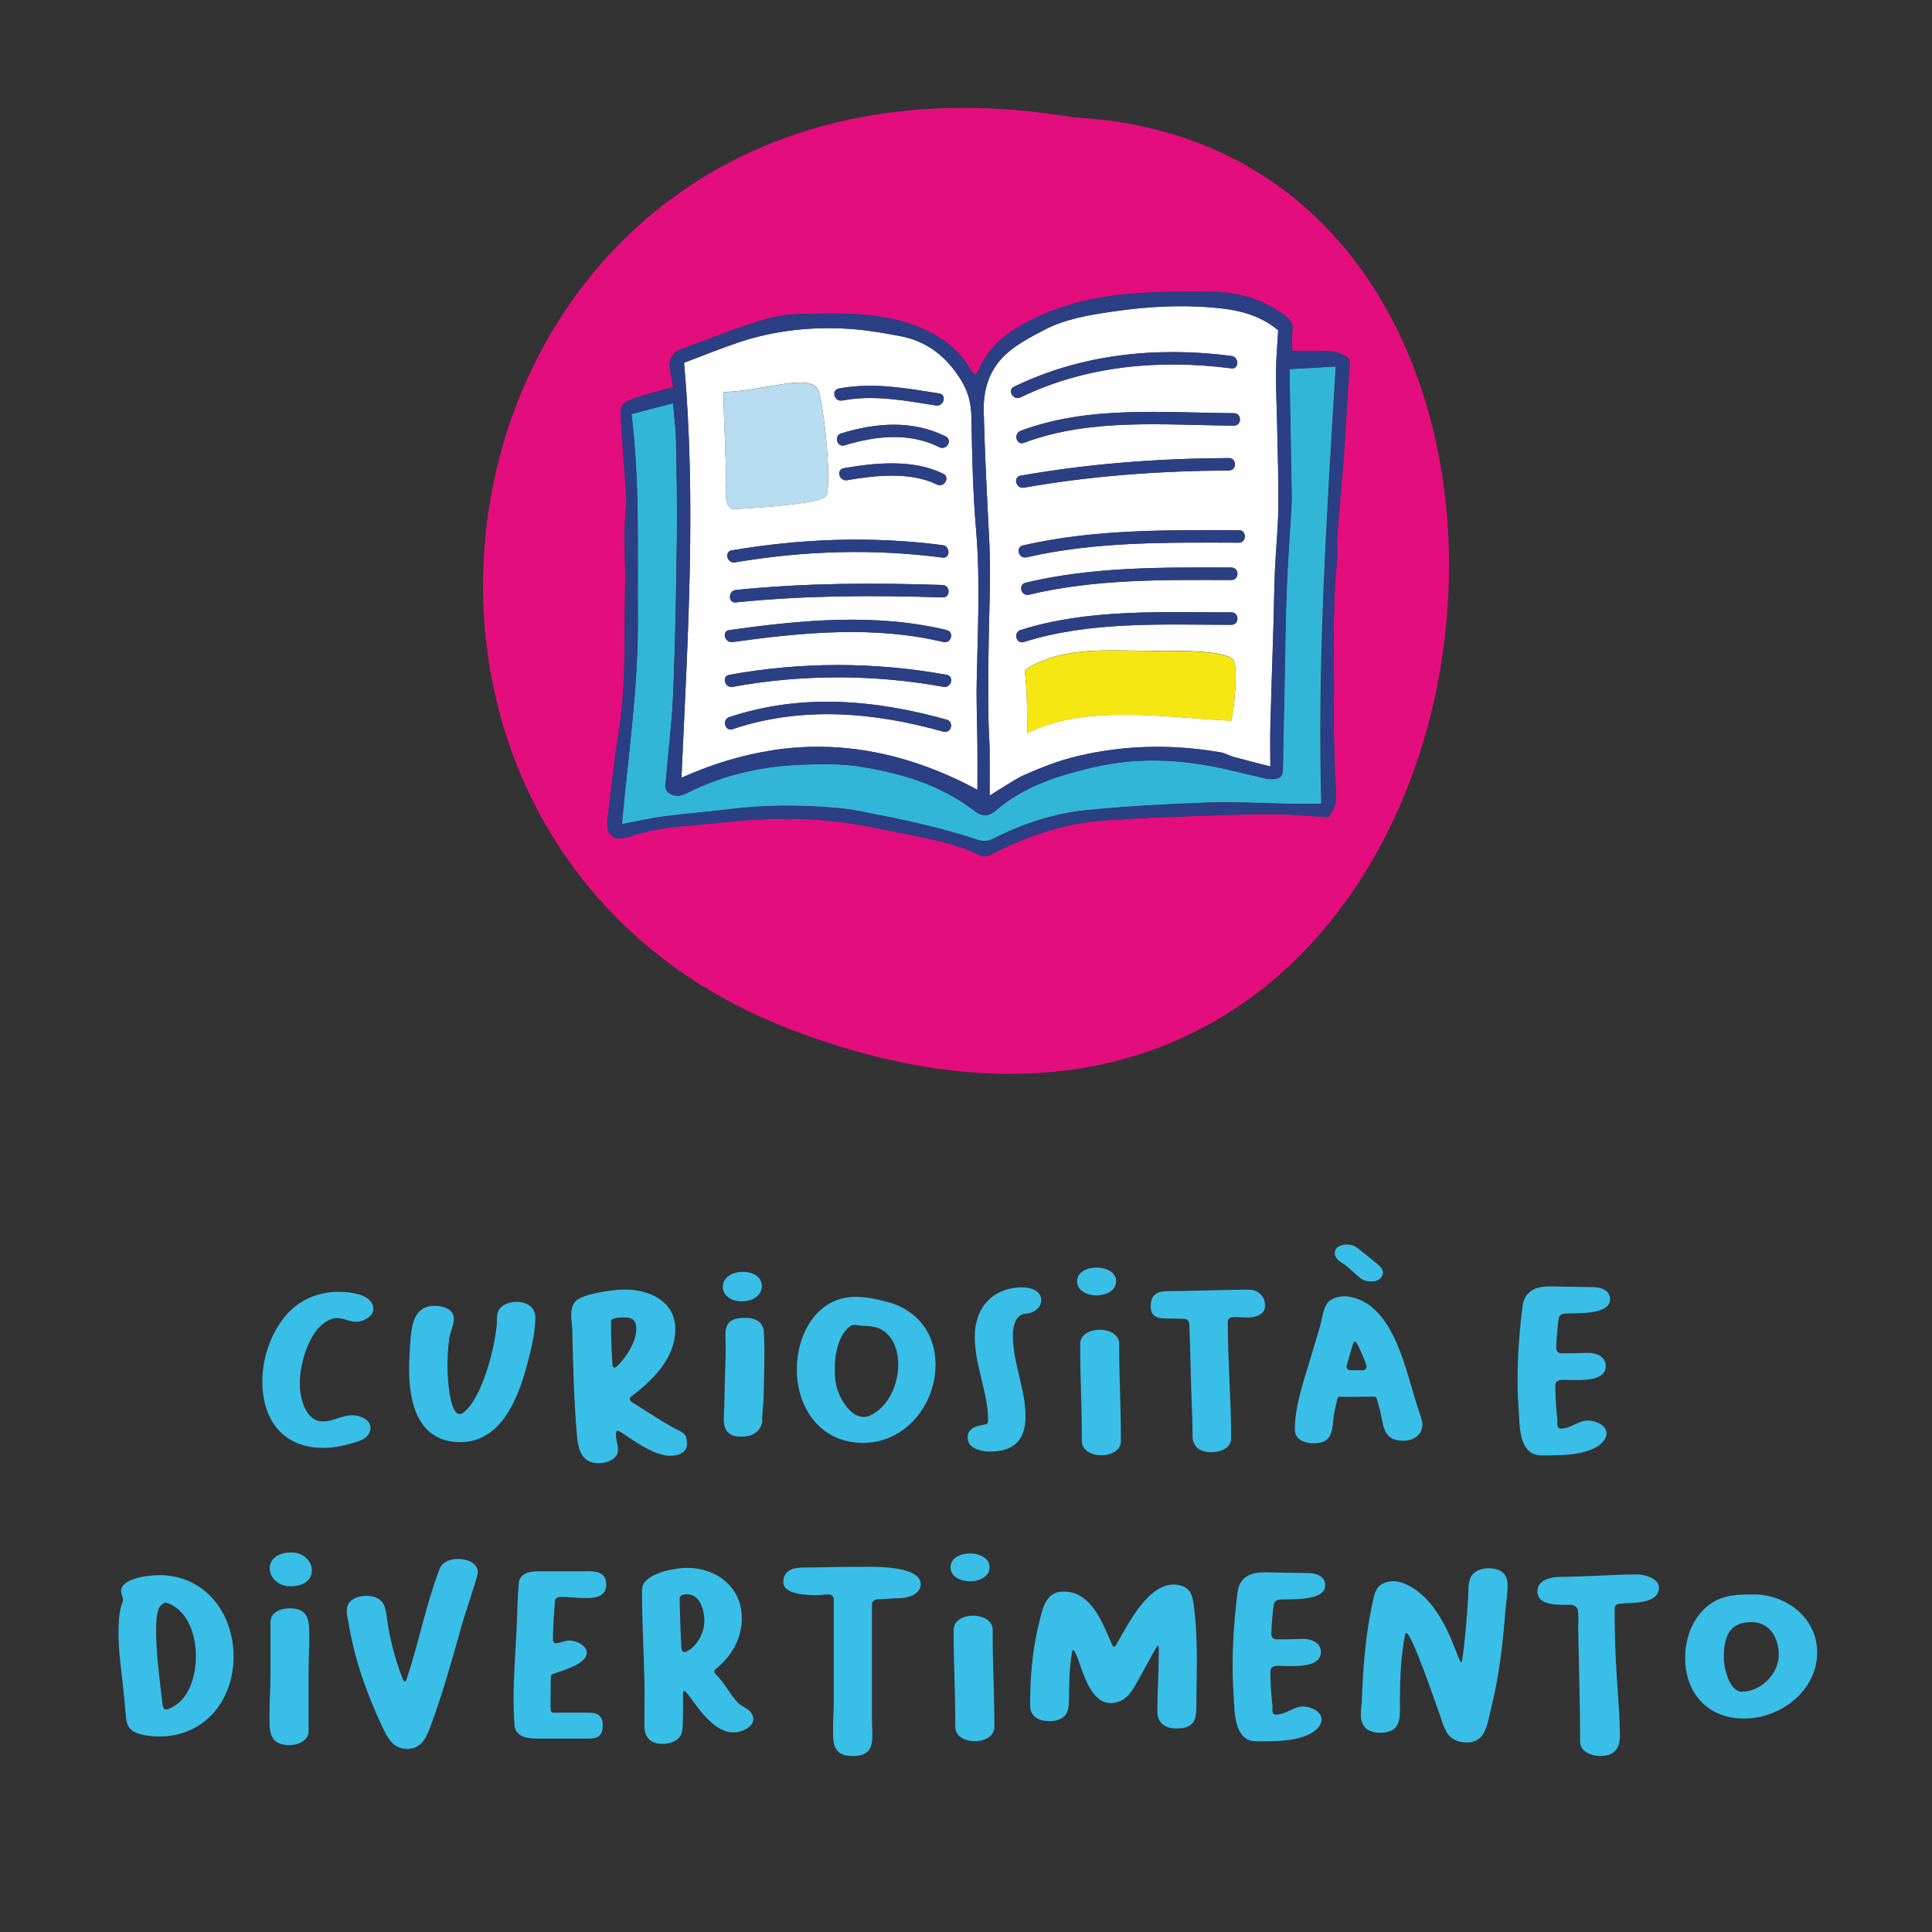 <?xml version="1.0" encoding="UTF-8"?>
<svg id="a" data-name="Livello 1" xmlns="http://www.w3.org/2000/svg" viewBox="0 0 300 300">
  <rect x="0" y="0" width="300" height="300" fill="#333333" stroke="none"/>
  <g>
    <path d="m131.92,51.07c1.3.08,2.6.24,3.89.44-1.29-.2-2.59-.35-3.89-.44-5.89-.39-11.7.23-17.32,2.12-2.89.98-5.72,2.13-8.4,3.14,0,0,0,0,0,0,2.68-1.01,5.51-2.16,8.4-3.14,5.62-1.89,11.43-2.5,17.32-2.12Z" style="fill: #e40d7e;"/>
    <path d="m198.31,66.14c.08,4.23.24,8.46.18,12.68-.04,3.29-.38,6.57-.53,9.85-.12,2.64-.13,5.29-.21,7.93-.16,5.29-.35,10.59-.49,15.88-.06,2.06-.01,4.12-.01,6.52,0,0,0,0,0,0,0-2.4-.05-4.46.01-6.53.14-5.29.33-10.59.49-15.88.08-2.64.09-5.29.21-7.93.15-3.28.49-6.56.53-9.85.05-4.22-.1-8.46-.18-12.68-.05-2.79-.2-5.58-.18-8.38.01-2.2.22-4.41.34-6.49h0c-.12,2.08-.32,4.28-.34,6.49-.02,2.79.12,5.58.18,8.38Z" style="fill: #e40d7e;"/>
    <path d="m103.98,123.22c.86.5,1.65.45,2.61-.04,5.85-2.96,12.12-4.31,18.63-4.47,2.64-.07,5.33-.12,7.92.27,6.56.99,12.85,2.82,18.23,6.98,1.05.81,2.13.88,3.26-.1,4.37-3.8,9.69-5.43,15.15-6.72,6.89-1.62,13.77-1.25,20.62.31,2.02.46,4.03.97,6.05,1.43.41.1.86.13,1.28.1,1.13-.08,1.45-.52,1.47-1.65.07-4.72.18-9.44.28-14.16.09-4.51.13-9.03.31-13.54.16-4.14.47-8.28.7-12.41.04-.79.08-1.57.07-2.36-.1-5.8-.21-11.6-.31-17.4-.01-.63,0-1.26,0-2.14,2.41-.14,4.65-.27,7.19-.42,0,0,0,0,0,0-2.54.15-4.78.28-7.19.42,0,.87-.01,1.51,0,2.14.11,5.8.22,11.6.31,17.4.02.79-.03,1.58-.07,2.36-.24,4.14-.55,8.27-.71,12.41-.17,4.51-.21,9.03-.3,13.54-.1,4.72-.2,9.44-.28,14.16-.02,1.13-.34,1.57-1.47,1.65-.42.03-.87,0-1.28-.1-2.02-.46-4.03-.97-6.05-1.43-6.85-1.55-13.73-1.93-20.62-.31-5.47,1.28-10.79,2.92-15.16,6.72-1.12.98-2.21.92-3.26.1-5.37-4.16-11.67-5.99-18.23-6.98-2.6-.39-5.28-.34-7.92-.27-6.52.16-12.79,1.51-18.63,4.47-.95.48-1.75.53-2.61.04-.17-.1-.28-.21-.38-.32.1.12.21.23.38.33Z" style="fill: #e40d7e;"/>
    <path d="m105.81,120.77h0c0-.17.02-.34.02-.52,0,.17-.02.34-.02.52Z" style="fill: #e40d7e;"/>
    <path d="m189.58,47.88c1.4.15,2.76.4,4.08.81-1.32-.41-2.68-.66-4.07-.82-5.66-.62-11.31-.33-16.91.51-.03,0-.06,0-.09.01.03,0,.05,0,.08-.01,5.6-.83,11.25-1.13,16.91-.51Z" style="fill: #e40d7e;"/>
    <path d="m120.27,116.44c-.18.03-.36.07-.55.1.18-.03.36-.07.55-.1Z" style="fill: #e40d7e;"/>
    <path d="m205.18,124.84c-.41,0-.8,0-1.19,0,.38,0,.78,0,1.19,0Z" style="fill: #e40d7e;"/>
    <path d="m149.21,59.01c1.14,1.85,1.59,3.67,1.63,5.83.09,5.87.23,11.75.73,17.59.66,7.81.24,15.6.09,23.4-.03,1.33-.01,2.66,0,3.99-.02-1.33-.03-2.66,0-3.99.15-7.8.57-15.58-.09-23.4-.5-5.84-.63-11.72-.73-17.59-.04-2.16-.48-3.98-1.62-5.83-2.24-3.62-5.26-6.02-9.44-6.81-1.3-.24-2.6-.48-3.91-.68,1.31.2,2.61.44,3.91.68,4.18.79,7.2,3.19,9.44,6.81Z" style="fill: #e40d7e;"/>
    <path d="m120.39,116.43c7.47-1.07,14.9-.32,22.33,2.22-7.43-2.55-14.86-3.29-22.33-2.22Z" style="fill: #e40d7e;"/>
    <path d="m151.78,122.64s0,0,0,0c0-2.36.02-4.55,0-6.74,0-.04,0-.08,0-.13,0,.04,0,.09,0,.13.03,2.19,0,4.38,0,6.74Z" style="fill: #e40d7e;"/>
    <path d="m166.73,18.23C67.91,1.68,42.25,128.99,122.81,159.87c114.65,43.95,137.86-136.76,43.92-141.64Zm42.02,51.48c-.33,4.49-.76,8.98-1.09,13.48-.1,1.43.06,2.87-.08,4.29-.75,7.43-.35,14.88-.46,22.32-.06,4.65.12,9.31.36,13.95.07,1.39-.6,2.23-1.2,3.14-3.16-.17-6.22-.49-9.29-.47-5.65.05-11.3.29-16.95.49-2.65.09-5.29.3-7.94.45-6.32.35-12.19,2.25-17.77,5.12-.72.37-1.35.74-2.2.32-3.56-1.77-7.43-2.51-11.28-3.26-4.28-.83-8.52-1.83-12.9-2.17-4.31-.34-8.59-.29-12.88.07-3.14.26-6.26.65-9.4.88-2.81.2-5.5.84-8.18,1.67-2.28.7-3.47-.42-3.16-2.8.58-4.46.99-8.95,1.72-13.39,1.24-7.62.84-15.29,1.02-22.94.07-2.7-.1-5.42-.1-8.13,0-1.35.16-2.71.23-4.06.03-.5.08-1.01.05-1.5-.26-3.78-.54-7.56-.81-11.34-.23-3.17-.24-3.18,2.82-4.24.88-.3,1.78-.53,2.67-.77.81-.22,1.63-.43,2.61-.68-.19-1-.35-1.83-.49-2.66-.26-1.53.25-2.7,1.68-3.24,4.54-1.69,9.06-3.51,13.72-4.84,2.49-.71,5.24-.66,7.87-.7,4.73-.07,9.43.04,14.01,1.58,3.96,1.34,7.2,3.45,9.38,7.06.18.29.42.55.74.94.27-.47.52-.81.68-1.18,1.37-3.1,3.8-5.12,6.68-6.73,5.82-3.26,12.18-4.52,18.73-4.91,3.5-.21,7.02-.2,10.53-.16,4.26.05,8.18,1.17,11.62,3.83.86.67,1.14,1.3.99,2.35-.14.97-.02,1.97-.02,3.02,1.96,0,3.68-.03,5.39.01.63.02,1.3.06,1.87.3,1.83.76,1.76.89,1.59,2.89-.33,4-.47,8.01-.76,12.01Z" style="fill: #e40d7e;"/>
    <path d="m98.06,64.3c2.28-.6,4.27-1.12,6.46-1.69h0c-2.2.57-4.18,1.09-6.46,1.69,1.32,10.67.91,21.25.99,31.83.08,10.65-1.51,21.17-2.48,31.86,0,0,0,0,0,0,.96-10.69,2.55-21.2,2.48-31.85-.08-10.58.33-21.16-.99-31.83Z" style="fill: #e40d7e;"/>
    <path d="m158.9,120.41c-1.1.49-2.11,1.2-3.15,1.83-.59.35-1.17.74-2.08,1.31h0c.91-.57,1.49-.95,2.09-1.31,1.04-.62,2.05-1.33,3.15-1.82,2.74-1.22,5.52-2.32,8.47-3.01,1.84-.43,3.68-.77,5.53-1-1.85.24-3.69.57-5.53,1-2.95.7-5.73,1.79-8.47,3.01Z" style="fill: #e40d7e;"/>
    <path d="m156.07,55.11c-2.42,2.28-3.41,5.33-3.33,8.75.17,6.52.49,13.02.84,19.53.33,6.14-.05,12.31-.1,18.47-.03,3.21-.03,6.42,0,9.63.01,1.64.16,3.28.18,4.93.03,2.26,0,4.52,0,7.12.91-.57,1.49-.95,2.08-1.31,1.04-.62,2.05-1.33,3.15-1.83,2.74-1.22,5.52-2.32,8.47-3.01,1.84-.44,3.69-.77,5.53-1,5.54-.71,11.08-.53,16.66.43.69.12,1.33.52,2.02.71,1.77.49,3.55.93,5.68,1.48,0-2.4-.05-4.46.01-6.52.14-5.29.33-10.59.49-15.88.08-2.64.09-5.29.21-7.93.14-3.28.49-6.56.53-9.85.05-4.22-.1-8.46-.18-12.68-.05-2.79-.2-5.58-.18-8.38.02-2.2.23-4.41.34-6.49-1.52-1.27-3.14-2.06-4.82-2.59-1.32-.41-2.68-.66-4.08-.81-5.66-.62-11.31-.33-16.91.51-.03,0-.05,0-.08.01-3.56.53-7.18,1.12-10.42,2.82-2.14,1.12-4.36,2.27-6.09,3.9Zm35.14,56.79c-9.67-.39-22.42-2.71-31.7,1.93,0-3.09,0-6.57-.39-9.67l.39-.39c5.8-3.48,12.76-2.71,19.33-2.71,2.71,0,11.98-.25,12.76,1.55.65,1.51,0,7.73-.39,9.28Zm0-14.88c-10.66-.01-21.94-.59-32.22,2.67-1.19.38-1.7-1.49-.51-1.86,10.45-3.31,21.9-2.75,32.73-2.74,1.25,0,1.25,1.93,0,1.93Zm-32.73-23.16c10.7-1.89,21.49-2.68,32.35-2.74,1.25,0,1.25,1.93,0,1.93-10.69.06-21.3.81-31.83,2.67-1.22.22-1.74-1.65-.51-1.86Zm32.73,16.2c-10.58-.02-21.08-.18-31.44,2.28-1.21.29-1.73-1.57-.51-1.86,10.52-2.51,21.21-2.38,31.96-2.36,1.25,0,1.25,1.94,0,1.93Zm1.16-5.8c-11.08-.02-22.12-.21-32.99,2.28-1.21.28-1.73-1.59-.51-1.86,11.04-2.53,22.25-2.38,33.5-2.36,1.25,0,1.25,1.93,0,1.93Zm-.77-18.17c-10.85-.07-22.24-1.22-32.6,2.67-1.17.44-1.67-1.43-.51-1.86,10.53-3.95,22.1-2.81,33.12-2.74,1.25,0,1.25,1.94,0,1.93Zm-.39-10.82c1.22.16,1.23,2.09,0,1.93-11.13-1.44-22.58-.43-32.76,4.51-1.11.54-2.1-1.13-.97-1.67,10.5-5.09,22.25-6.26,33.73-4.77Z" style="fill: #fff;"/>
    <path d="m120.27,116.44s.08,0,.12-.01c7.47-1.07,14.9-.32,22.33,2.22,3.02,1.03,6.04,2.35,9.06,3.99,0-2.36.02-4.55,0-6.74,0-.04,0-.09,0-.13-.02-1.99-.08-3.98-.11-5.96-.02-1.33-.04-2.66,0-3.99.15-7.8.57-15.58-.09-23.4-.5-5.84-.63-11.72-.73-17.59-.04-2.16-.48-3.98-1.63-5.83-2.24-3.62-5.26-6.02-9.44-6.81-1.3-.25-2.6-.48-3.91-.68-.01,0-.03,0-.04,0-1.29-.2-2.59-.35-3.89-.44-5.89-.39-11.7.22-17.32,2.12-2.89.98-5.72,2.13-8.4,3.14,1.92,21.54.57,42.75-.38,63.93,0,.17-.02.34-.02.52,4.67-2.1,9.3-3.5,13.91-4.23.18-.03.36-.07.55-.1Zm25.6-47c-4.7-2.34-9.85-1.77-14.72-.29-1.2.36-1.7-1.5-.51-1.86,5.4-1.64,11.03-2.09,16.21.48,1.11.56.14,2.22-.98,1.67Zm.49,15.21c1.22.16,1.23,2.09,0,1.93-10.82-1.4-21.46-1.07-32.22.74-1.22.21-1.74-1.66-.51-1.86,10.91-1.84,21.75-2.23,32.73-.81Zm-15.33-11.95c4.94-.85,10.79-1.43,15.43.87,1.12.55.14,2.22-.98,1.67-4.1-2.03-9.59-1.42-13.95-.68-1.22.21-1.74-1.65-.51-1.86Zm-16.76,18.91c10.68-1.09,21.37-1.13,32.09-.77,1.24.04,1.25,1.97,0,1.93-10.72-.36-21.41-.32-32.09.77-1.24.13-1.23-1.81,0-1.93Zm15.98-31.28c5.31-.99,10.34-.06,15.59.77,1.23.19.71,2.06-.51,1.86-4.89-.78-9.62-1.69-14.56-.77-1.22.23-1.74-1.63-.51-1.86Zm-3.22.16c.8,1.53,2.32,15.46,1.16,16.62-.77,1.16-12.76,1.93-14.3,1.93s-1.16-3.48-1.16-3.48c.16-1.16-.39-11.21-.39-14.69,5.99-.1,13.34-3,14.69-.39Zm-13.79,37.34c11.21-1.55,22.64-2.67,33.76,0,1.21.29.7,2.15-.51,1.86-10.77-2.58-21.89-1.5-32.73,0-1.22.17-1.74-1.69-.51-1.86Zm0,6.96c11.1-2.03,22.66-2.03,33.76,0,1.22.22.71,2.09-.51,1.86-10.73-1.96-22.01-1.96-32.73,0-1.22.22-1.74-1.64-.51-1.86Zm0,6.57c11.11-3.72,22.63-2.73,33.76.39,1.2.34.69,2.2-.51,1.86-10.82-3.03-21.93-4-32.73-.39-1.19.4-1.69-1.47-.51-1.86Z" style="fill: #fff;"/>
    <path d="m207.43,56.89c-2.54.15-4.78.28-7.19.42,0,.88,0,1.51,0,2.14.1,5.8.22,11.6.31,17.4.02.79-.02,1.57-.07,2.36-.23,4.14-.55,8.27-.7,12.41-.17,4.51-.21,9.03-.31,13.54-.1,4.72-.2,9.44-.28,14.16-.02,1.13-.34,1.57-1.47,1.65-.42.03-.87,0-1.28-.1-2.02-.46-4.03-.97-6.05-1.43-6.85-1.56-13.72-1.93-20.62-.31-5.47,1.29-10.79,2.92-15.15,6.72-1.12.98-2.21.92-3.26.1-5.37-4.16-11.67-5.99-18.23-6.98-2.6-.39-5.28-.34-7.92-.27-6.52.16-12.79,1.51-18.63,4.47-.96.48-1.75.53-2.61.04-.17-.1-.28-.21-.38-.33-.47-.56-.22-1.33-.17-2.01.37-4.49.94-8.97,1.12-13.47.32-8.02.46-16.04.56-24.07.07-5.01-.04-10.03-.14-15.04-.04-1.82-.29-3.64-.46-5.7-2.2.57-4.18,1.09-6.46,1.69,1.31,10.67.91,21.25.99,31.83.08,10.65-1.51,21.17-2.48,31.85,2.34-.43,4.5-.93,6.68-1.22,3.41-.44,6.84-.69,10.25-1.12,5.42-.68,10.85-.65,16.28-.19,1.28.1,2.56.29,3.82.54,3.02.59,6.04,1.17,9.03,1.88,2.98.71,5.96,1.46,8.86,2.45,1.06.36,1.81.39,2.78-.09,4.57-2.3,9.41-3.93,14.49-4.42,6.27-.61,12.57-.96,18.86-1.18,4.36-.15,8.73.13,13.1.2,1.06.02,2.12.01,3.27,0,.38,0,.78,0,1.19,0-.61-22.79.89-45.23,2.25-67.95Z" style="fill: #32b6d7;"/>
    <path d="m207.92,54.81c-.57-.24-1.24-.28-1.87-.3-1.71-.04-3.42-.01-5.39-.01,0-1.05-.11-2.05.02-3.02.15-1.05-.12-1.68-.99-2.35-3.44-2.66-7.37-3.78-11.62-3.83-3.51-.04-7.03-.05-10.53.16-6.55.39-12.91,1.65-18.73,4.91-2.88,1.62-5.31,3.63-6.68,6.73-.16.37-.41.71-.68,1.18-.31-.4-.56-.65-.74-.94-2.18-3.61-5.43-5.72-9.38-7.06-4.58-1.55-9.29-1.65-14.01-1.58-2.63.04-5.38,0-7.87.7-4.66,1.33-9.17,3.15-13.72,4.84-1.44.54-1.95,1.7-1.68,3.24.14.83.31,1.66.49,2.66-.98.26-1.8.46-2.61.68-.89.24-1.8.47-2.67.77-3.06,1.06-3.05,1.07-2.82,4.24.28,3.78.55,7.56.81,11.34.03.5-.02,1-.05,1.5-.08,1.35-.23,2.71-.23,4.06,0,2.71.16,5.42.1,8.13-.18,7.65.23,15.32-1.02,22.94-.72,4.43-1.13,8.93-1.72,13.39-.31,2.37.88,3.5,3.16,2.8,2.68-.83,5.37-1.47,8.18-1.67,3.14-.23,6.26-.62,9.4-.88,4.29-.36,8.57-.41,12.88-.07,4.38.34,8.62,1.34,12.9,2.17,3.85.75,7.72,1.49,11.28,3.26.85.42,1.48.05,2.2-.32,5.58-2.88,11.45-4.78,17.77-5.12,2.65-.14,5.29-.35,7.94-.45,5.65-.2,11.3-.44,16.95-.49,3.06-.03,6.12.3,9.29.47.6-.92,1.27-1.76,1.2-3.14-.24-4.65-.42-9.3-.36-13.95.11-7.44-.29-14.89.46-22.32.14-1.42-.02-2.87.08-4.29.34-4.5.77-8.98,1.09-13.48.29-4,.43-8.01.76-12.01.16-2,.24-2.13-1.59-2.89Zm-51.85.31c1.73-1.63,3.96-2.79,6.09-3.9,3.24-1.7,6.86-2.28,10.43-2.82.03,0,.06,0,.09-.01,5.6-.83,11.25-1.13,16.91-.51,1.39.15,2.75.4,4.07.82,1.69.53,3.3,1.32,4.83,2.59,0,0,0,0,0,0h0c-.12,2.08-.33,4.28-.34,6.49-.02,2.79.12,5.58.18,8.38.08,4.23.24,8.46.18,12.68-.04,3.29-.38,6.57-.53,9.85-.12,2.64-.13,5.29-.21,7.93-.16,5.29-.35,10.59-.49,15.88-.06,2.06-.01,4.12-.01,6.53,0,0,0,0,0,0h0c-2.14-.55-3.92-.99-5.69-1.48-.68-.19-1.32-.59-2.02-.71-5.57-.96-11.12-1.14-16.65-.43-1.84.24-3.68.57-5.53,1-2.95.7-5.73,1.79-8.47,3.01-1.1.49-2.11,1.2-3.15,1.82-.6.36-1.17.74-2.09,1.31h0s0,0,0,0c0-2.6.02-4.86,0-7.12-.02-1.64-.17-3.28-.18-4.93-.03-3.21-.03-6.42,0-9.63.05-6.16.43-12.34.1-18.47-.35-6.51-.67-13.01-.84-19.53-.09-3.42.91-6.47,3.33-8.75Zm-50.25,65.66c0-.17.02-.34.02-.52.95-21.18,2.3-42.39.38-63.93h0s0,0,0,0c2.68-1.01,5.51-2.16,8.4-3.14,5.61-1.89,11.42-2.5,17.32-2.12,1.3.08,2.6.24,3.89.44.01,0,.03,0,.04,0,1.31.2,2.61.44,3.91.68,4.18.79,7.2,3.19,9.44,6.81,1.14,1.85,1.59,3.67,1.62,5.83.09,5.87.23,11.75.73,17.59.66,7.81.24,15.6.09,23.4-.03,1.33-.01,2.66,0,3.99.03,1.99.09,3.98.11,5.96,0,.04,0,.08,0,.13.03,2.19,0,4.38,0,6.74,0,0,0,0,0,0h0c-3.03-1.63-6.05-2.95-9.06-3.99-7.43-2.55-14.86-3.29-22.33-2.22-.04,0-.08,0-.12.01-.18.03-.36.07-.55.1-4.61.73-9.25,2.13-13.91,4.23,0,0,0,0,0,0h0Zm99.37,4.07c-.41,0-.8,0-1.19,0-1.15,0-2.21.01-3.27,0-4.37-.07-8.74-.35-13.1-.2-6.29.21-12.59.57-18.86,1.18-5.08.49-9.92,2.12-14.49,4.42-.96.48-1.71.45-2.78.09-2.9-.99-5.88-1.74-8.86-2.45-2.99-.71-6.01-1.29-9.03-1.88-1.26-.24-2.54-.43-3.82-.54-5.43-.46-10.86-.49-16.28.19-3.41.43-6.85.68-10.25,1.12-2.18.29-4.34.79-6.68,1.22,0,0,0,0,0,0,0,0,0,0,0,0,.96-10.69,2.55-21.2,2.48-31.86-.08-10.58.33-21.16-.99-31.83,2.28-.6,4.27-1.12,6.46-1.69h0s0,0,0,0c.17,2.06.42,3.88.46,5.7.1,5.01.2,10.03.14,15.04-.1,8.02-.24,16.05-.56,24.07-.18,4.5-.75,8.98-1.12,13.47-.06.68-.3,1.44.17,2.01.1.12.21.23.38.32.85.5,1.65.45,2.61-.04,5.85-2.96,12.12-4.31,18.63-4.47,2.64-.07,5.33-.12,7.92.27,6.56.99,12.86,2.82,18.23,6.98,1.05.81,2.13.88,3.26-.1,4.37-3.8,9.69-5.44,15.16-6.72,6.89-1.62,13.77-1.25,20.62.31,2.02.46,4.03.97,6.05,1.43.41.09.86.13,1.28.1,1.13-.08,1.45-.52,1.47-1.65.08-4.72.18-9.44.28-14.16.09-4.51.13-9.03.3-13.54.16-4.14.47-8.28.71-12.41.04-.78.08-1.57.07-2.36-.1-5.8-.21-11.6-.31-17.4-.01-.63,0-1.27,0-2.14,2.41-.14,4.65-.27,7.19-.42,0,0,0,0,0,0,0,0,0,0,0,0-1.36,22.71-2.85,45.16-2.25,67.95Z" style="fill: #2b3f85;"/>
    <path d="m153.48,101.87c-.03,3.21-.03,6.42,0,9.63.01,1.64.15,3.28.18,4.93.03,2.26,0,4.52,0,7.12,0,0,0,0,0,0,0-2.6.02-4.86,0-7.12-.02-1.64-.17-3.28-.18-4.93-.03-3.21-.02-6.42,0-9.63.05-6.16.43-12.34.1-18.47-.35-6.51-.68-13.01-.84-19.53-.09-3.42.91-6.47,3.33-8.75,1.73-1.63,3.96-2.78,6.09-3.9,3.24-1.69,6.86-2.28,10.42-2.82-3.57.53-7.18,1.12-10.43,2.82-2.14,1.11-4.37,2.27-6.09,3.9-2.41,2.28-3.41,5.33-3.33,8.75.17,6.52.49,13.02.84,19.53.33,6.13-.05,12.31-.1,18.47Z" style="fill: #2b3f85;"/>
    <path d="m189.56,116.82c-5.57-.96-11.12-1.14-16.66-.43,5.53-.71,11.08-.53,16.65.43.69.12,1.33.52,2.02.71,1.77.49,3.55.93,5.69,1.48h0c-2.14-.56-3.91-1-5.68-1.48-.69-.19-1.33-.59-2.02-.71Z" style="fill: #2b3f85;"/>
    <path d="m198.48,51.28c-1.52-1.27-3.14-2.06-4.83-2.59,1.69.53,3.3,1.32,4.82,2.59,0,0,0,0,0,0Z" style="fill: #2b3f85;"/>
    <path d="m151.66,109.81c.03,1.99.09,3.98.11,5.96-.02-1.99-.08-3.98-.11-5.96Z" style="fill: #2b3f85;"/>
    <path d="m119.73,116.54c-4.61.73-9.25,2.13-13.91,4.23,0,0,0,0,0,0,4.67-2.1,9.3-3.51,13.91-4.23Z" style="fill: #2b3f85;"/>
    <path d="m151.78,122.64h0c-3.03-1.63-6.05-2.95-9.06-3.99,3.02,1.03,6.04,2.35,9.06,3.99Z" style="fill: #2b3f85;"/>
    <path d="m135.82,51.51s.03,0,.04,0c-.01,0-.03,0-.04,0Z" style="fill: #2b3f85;"/>
    <path d="m120.39,116.43s-.08,0-.12.01c.04,0,.08,0,.12-.01Z" style="fill: #2b3f85;"/>
    <path d="m106.21,56.32h0c1.92,21.54.57,42.75-.38,63.93.95-21.18,2.3-42.39.38-63.93Z" style="fill: #2b3f85;"/>
    <path d="m205.18,124.84c-.61-22.79.89-45.23,2.25-67.95,0,0,0,0,0,0-1.36,22.71-2.85,45.16-2.25,67.95Z" style="fill: #2b3f85;"/>
    <path d="m105.12,83.35c-.1,8.03-.24,16.05-.56,24.07-.18,4.5-.75,8.98-1.12,13.47-.06.68-.3,1.44.17,2.01-.46-.57-.22-1.33-.17-2.01.37-4.49.94-8.97,1.12-13.47.32-8.02.46-16.04.56-24.07.07-5.01-.04-10.03-.14-15.04-.04-1.82-.29-3.65-.46-5.7,0,0,0,0,0,0,.17,2.06.43,3.88.46,5.7.1,5.01.2,10.03.14,15.04Z" style="fill: #2b3f85;"/>
    <path d="m200.72,124.83c-4.37-.07-8.74-.35-13.1-.2-6.29.22-12.59.57-18.86,1.18-5.08.49-9.92,2.12-14.49,4.42-.96.48-1.71.45-2.78.09-2.9-.99-5.88-1.74-8.86-2.45-2.99-.71-6.01-1.29-9.03-1.88-1.26-.24-2.54-.43-3.82-.54-5.43-.46-10.86-.49-16.28.19-3.41.43-6.85.67-10.25,1.12-2.18.29-4.34.79-6.68,1.22,0,0,0,0,0,0,2.34-.43,4.5-.94,6.68-1.22,3.41-.44,6.84-.69,10.25-1.12,5.43-.68,10.85-.65,16.28-.19,1.28.11,2.56.3,3.82.54,3.02.59,6.04,1.17,9.03,1.88,2.98.71,5.96,1.46,8.86,2.45,1.06.36,1.81.39,2.78-.09,4.57-2.3,9.41-3.93,14.49-4.42,6.26-.61,12.56-.97,18.86-1.18,4.36-.15,8.73.13,13.1.2,1.06.02,2.12.01,3.27,0-1.15,0-2.21.01-3.27,0Z" style="fill: #2b3f85;"/>
    <path d="m112.73,75.57s-.39,3.48,1.16,3.48,13.53-.77,14.3-1.93c1.16-1.16-.36-15.09-1.16-16.62-1.35-2.61-8.7.28-14.69.39,0,3.48.54,13.53.39,14.69Z" style="fill: #b8dcf0;"/>
    <path d="m130.77,62.19c4.94-.92,9.67,0,14.56.77,1.22.19,1.74-1.67.51-1.86-5.25-.84-10.28-1.76-15.59-.77-1.22.23-.71,2.09.51,1.86Z" style="fill: #2b3f85;"/>
    <path d="m130.64,67.29c-1.19.36-.68,2.23.51,1.86,4.87-1.48,10.02-2.05,14.72.29,1.11.55,2.09-1.11.98-1.67-5.18-2.57-10.81-2.13-16.21-.48Z" style="fill: #2b3f85;"/>
    <path d="m145.49,75.24c1.11.55,2.09-1.11.98-1.67-4.64-2.3-10.49-1.72-15.43-.87-1.23.21-.71,2.07.51,1.86,4.36-.75,9.84-1.36,13.95.68Z" style="fill: #2b3f85;"/>
    <path d="m114.14,87.32c10.76-1.81,21.4-2.14,32.22-.74,1.23.16,1.22-1.78,0-1.93-10.99-1.42-21.83-1.03-32.73.81-1.23.21-.71,2.07.51,1.86Z" style="fill: #2b3f85;"/>
    <path d="m114.27,93.54c10.68-1.09,21.37-1.13,32.09-.77,1.25.04,1.24-1.89,0-1.93-10.72-.36-21.41-.32-32.09.77-1.23.13-1.24,2.06,0,1.93Z" style="fill: #2b3f85;"/>
    <path d="m113.76,99.7c10.85-1.5,21.96-2.58,32.73,0,1.21.29,1.73-1.57.51-1.86-11.12-2.67-22.55-1.55-33.76,0-1.23.17-.71,2.03.51,1.86Z" style="fill: #2b3f85;"/>
    <path d="m113.76,106.65c10.73-1.96,22.01-1.96,32.73,0,1.22.22,1.74-1.64.51-1.86-11.1-2.03-22.66-2.03-33.76,0-1.22.22-.7,2.09.51,1.86Z" style="fill: #2b3f85;"/>
    <path d="m146.49,113.61c1.2.34,1.71-1.53.51-1.86-11.13-3.12-22.65-4.1-33.76-.39-1.18.39-.67,2.26.51,1.86,10.81-3.62,21.91-2.65,32.73.39Z" style="fill: #2b3f85;"/>
    <path d="m178.84,101.08c-6.57,0-13.53-.77-19.33,2.71l-.39.39c.39,3.09.39,6.57.39,9.67,9.28-4.64,22.04-2.32,31.7-1.93.39-1.55,1.04-7.77.39-9.28-.77-1.79-10.05-1.55-12.76-1.55Z" style="fill: #f6e712;"/>
    <path d="m158.45,61.71c10.18-4.94,21.63-5.95,32.76-4.51,1.23.16,1.22-1.78,0-1.93-11.48-1.49-23.24-.32-33.73,4.77-1.12.54-.14,2.21.97,1.67Z" style="fill: #2b3f85;"/>
    <path d="m158.48,66.9c-1.16.43-.66,2.3.51,1.86,10.36-3.89,21.75-2.74,32.6-2.67,1.25,0,1.25-1.93,0-1.93-11.02-.07-22.59-1.21-33.12,2.74Z" style="fill: #2b3f85;"/>
    <path d="m158.99,75.73c10.53-1.86,21.14-2.61,31.83-2.67,1.25,0,1.25-1.94,0-1.93-10.86.06-21.65.85-32.35,2.74-1.23.21-.7,2.08.51,1.86Z" style="fill: #2b3f85;"/>
    <path d="m158.86,84.69c-1.22.28-.7,2.14.51,1.86,10.88-2.49,21.91-2.31,32.99-2.28,1.25,0,1.25-1.93,0-1.93-11.26-.02-22.47-.17-33.5,2.36Z" style="fill: #2b3f85;"/>
    <path d="m191.21,88.13c-10.75-.02-21.43-.15-31.96,2.36-1.21.29-.7,2.15.51,1.86,10.37-2.47,20.86-2.31,31.44-2.28,1.25,0,1.25-1.93,0-1.93Z" style="fill: #2b3f85;"/>
    <path d="m191.21,95.09c-10.83-.01-22.28-.57-32.73,2.74-1.18.38-.68,2.24.51,1.86,10.27-3.26,21.56-2.68,32.22-2.67,1.25,0,1.25-1.93,0-1.93Z" style="fill: #2b3f85;"/>
  </g>
  <g>
    <path d="m106.71,247.55c-.52,0-1.18.07-1.18.7l.07,2.7c.04,1.67.11,3.37.22,5.03.04.3.15.55.48.55.11,0,.18-.04.3-.07,1.7-.92,2.78-2.89,2.78-4.81,0-1.63-.67-4.11-2.66-4.11Z" style="fill: none;"/>
    <path d="m210.42,208.33c-.18,0-.3.22-.33.37-.11.33-1,3.37-1,3.48,0,.37.3.59.63.59h1.89c.33,0,.59-.22.59-.56,0-.44-1.18-3.07-1.48-3.59-.07-.11-.15-.3-.3-.3Z" style="fill: none;"/>
    <path d="m27.42,249.7c-.52-.41-1.15-.74-1.81-.85-.33.15-.81.55-.96.92-.37.96-.41,2.26-.41,3.26,0,3.92.56,7.77,1,11.66.04.33.19.78.59.78.07,0,.41-.11.48-.15,3.07-1.26,4.11-5.07,4.11-8.1,0-2.66-.78-5.81-3-7.51Z" style="fill: none;"/>
    <path d="m271.95,251.88c-3.48,0-4.29,2.29-4.29,5.59,0,1.33.81,5.22,2.81,5.22,2.96,0,5.74-2.78,5.74-5.74,0-2.37-1.22-5.07-4.25-5.07Z" style="fill: none;"/>
    <path d="m98.79,206.33c0-1.29-.59-1.78-1.85-1.78-.44,0-2.07.04-2.07.59,0,2.22.07,4.51.22,6.73,0,.19.07.48.33.48.11,0,.22-.11.33-.19,1.44-1.37,3.03-3.77,3.03-5.85Z" style="fill: none;"/>
    <path d="m136.31,206.22c-.7-.26-1.48-.33-2.26-.33-.48,0-.93-.15-1.41-.15-.22,0-.44.04-.63.19-1.85,1.33-2.41,4.44-2.41,6.55,0,.81.04,1.67.18,2.44.37,1.89,2.07,5.11,4.29,5.11.59,0,1.15-.22,1.63-.55,2.52-1.59,3.74-4.74,3.74-7.62,0-2.22-.89-4.77-3.15-5.62Z" style="fill: none;"/>
    <path d="m57.54,221.91v-.15c0-1.37-1.7-2-2.85-2-1.55,0-2.96.96-4.55.96-2.78,0-3.59-3.77-3.59-5.92,0-3.29,1.7-9.36,5.4-10.1.15-.04.26-.04.41-.04,1,0,1.89.59,2.92.59s2.7-.78,2.7-1.96c0-2.33-3.66-2.7-5.33-2.7-3.66,0-6.84,1.55-8.95,4.55-1.92,2.7-2.96,6.07-2.96,9.4,0,5.96,3.22,10.29,9.47,10.29,1.48,0,2.96-.3,4.4-.7,1.22-.37,2.7-.74,2.92-2.22Z" style="fill: #39bee8;"/>
    <path d="m83.14,204.7c0-1.78-1.33-2.55-2.96-2.55-.78,0-1.63.22-2.26.74-.92.74-.7,1.74-.78,2.77-.3,3.63-2.26,11.4-5.14,13.65-.19.15-.37.26-.63.26-1.63,0-1.89-6.11-1.89-7.29,0-1.52.07-3.07.3-4.55.15-1,.7-1.92.7-2.92,0-1.59-1.7-2.04-3-2.04-3.52,0-3.63,3.66-3.81,6.29-.07,1.15-.15,2.29-.15,3.44,0,5.33,1.37,11.43,7.96,11.43s9.14-7.33,10.47-12.4c.55-2.04,1.18-4.77,1.18-6.85Z" style="fill: #39bee8;"/>
    <path d="m95.95,222.17c.55,0,4.96,3.89,8.14,3.89,1.18,0,2.59-.48,2.59-1.85,0-1.74-.81-1.81-1.78-2.33-2.33-1.26-4.55-2.77-6.81-4.18-.15-.11-.3-.26-.3-.44,0-.22.15-.37.3-.48,3.29-2.48,6.77-5.88,6.77-10.36s-4.14-6.18-7.88-6.18c-1.67,0-6.48.63-7.59,1.81-1.15,1.22-.52,3.26-.52,4.66.11,5.33.26,10.69.7,16.02.19,2.26.67,4.48,3.44,4.48,1.15,0,2.96-.63,2.96-2.04,0-.81-.33-1.63-.33-2.48,0-.22.04-.52.3-.52Zm-.85-10.29c-.15-2.22-.22-4.51-.22-6.73,0-.56,1.63-.59,2.07-.59,1.26,0,1.85.48,1.85,1.78,0,2.07-1.59,4.48-3.03,5.85-.11.07-.22.19-.33.19-.26,0-.33-.3-.33-.48Z" style="fill: #39bee8;"/>
    <path d="m115.44,204.63c-2.63.11-2.89,1.3-2.78,3.63.07,1.55,0,2.52-.04,4.11-.11,2.81-.07,3.26-.15,6.07-.04.7-.11,1.44-.07,2.15.07,2,1.22,2.59,3.07,2.48,1.41-.07,2.55-.78,2.89-2.22-.07-1.26.18-2.37.22-3.92.04-3.52.22-6.51.04-9.99-.07-1.85-1.55-2.37-3.18-2.29Z" style="fill: #39bee8;"/>
    <path d="m115.37,202.08c1.41-.07,3-.85,2.92-2.48-.07-1.59-1.78-2.18-3.15-2.11-1.37.07-2.96.81-2.89,2.41.07,1.59,1.74,2.22,3.11,2.18Z" style="fill: #39bee8;"/>
    <path d="m137.72,202.15c-1.59-.41-3.22-.78-4.85-.78-6.07,0-9.14,5.85-9.14,11.25,0,6.14,3.77,11.43,10.29,11.43s11.25-5.85,11.25-12.14c0-4.88-2.85-8.55-7.55-9.77Zm-2,17.32c-.48.33-1.04.55-1.63.55-2.22,0-3.92-3.22-4.29-5.11-.15-.78-.18-1.63-.18-2.44,0-2.11.55-5.22,2.41-6.55.18-.15.41-.19.63-.19.48,0,.92.15,1.41.15.78,0,1.55.07,2.26.33,2.26.85,3.15,3.4,3.15,5.62,0,2.89-1.22,6.03-3.74,7.62Z" style="fill: #39bee8;"/>
    <path d="m158.96,204.04c.41-.11.78-.07,1.18-.22.81-.3,1.55-1,1.55-1.92,0-1.48-1.7-2-2.89-2-4.66,0-7.44,3.15-7.44,7.66s2.07,8.73,2.07,12.88c0,.33-.04.67-.41.74-1.15.22-2.77.44-2.77,2.04,0,1.7,2.07,2.18,3.4,2.18,3.77,0,5.59-1.74,5.59-5.48,0-4.26-1.96-8.25-1.96-12.51,0-1.18.26-3.03,1.67-3.37Z" style="fill: #39bee8;"/>
    <path d="m170.28,201.15c1.29,0,3.03-.63,3.03-2.18s-1.74-2.15-3.03-2.15-3.03.59-3.03,2.15,1.74,2.18,3.03,2.18Z" style="fill: #39bee8;"/>
    <path d="m170.76,206.48c-1.33,0-3.03.63-3.03,2.22,0,6.48.26,8.58.26,15.06,0,1.59,1.7,2.22,3.03,2.22s3.03-.63,3.03-2.22c0-6.48-.26-8.58-.26-15.06,0-1.59-1.7-2.22-3.03-2.22Z" style="fill: #39bee8;"/>
    <path d="m192,204.52c.59,0,1.15.07,1.74.07,1.15,0,2.7-.44,2.7-1.81,0-1.48-1.04-2.52-2.48-2.52-4.14,0-8.29.22-12.43.22-1.74,0-2.85.41-2.85,2.37,0,1.85,1.37,1.89,2.81,1.89.78,0,1.52.04,2.29.04.52,0,.85.3.89.81.18,3.63.18,7.25.33,10.88.07,2.18.18,4.33.18,6.51,0,1.78,1.29,2.52,2.92,2.52,1.33,0,3.07-.59,3.07-2.18,0-6.03-.52-12.03-.52-18.06,0-.78.78-.74,1.33-.74Z" style="fill: #39bee8;"/>
    <path d="m213.83,217.36c.19.56.33,1.15.48,1.74.55,2.33.44,4.62,3.59,4.62,1.55,0,2.96-.85,2.96-2.52,0-.48-.15-.96-.3-1.41-1.85-5.14-3.03-12.73-7.21-16.54-1.18-1.11-3-1.96-4.63-1.96-.74,0-1.48.19-2.11.59-1.18.78-1.26,2.78-1.63,4.03-.55,1.89-1.15,3.81-1.7,5.7-1,3.33-2.22,6.88-2.22,10.4,0,1.55,1.59,2.11,2.89,2.11,3.48,0,2.77-2.7,3.26-4.88.15-.67.3-1.29.44-1.96.07-.26.15-.41.44-.41.19,0,.37.04.59.04,1.55,0,3.14-.04,4.7-.04.33,0,.37.22.44.48Zm-2.22-4.59h-1.89c-.33,0-.63-.22-.63-.59,0-.11.89-3.15,1-3.48.04-.15.15-.37.33-.37.15,0,.22.19.3.3.3.52,1.48,3.15,1.48,3.59,0,.33-.26.56-.59.56Z" style="fill: #39bee8;"/>
    <path d="m209.05,196.56c.78.63,1.48,1.37,2.26,1.96.96.74,3.26.74,3.44-.85.11-.81-1.18-1.63-1.7-2.07-.81-.67-1.63-1.33-2.48-1.96-.92-.7-3.52-.52-3.29,1.11.07.85,1.18,1.37,1.78,1.81Z" style="fill: #39bee8;"/>
    <path d="m241.06,225.98c2.33,0,6.92-.26,8.18-2.59.15-.26.22-.52.22-.81,0-1.33-1.78-2-2.89-2-1.48,0-2.7,1.26-4.18,1.26-.67,0-.56-.63-.56-1.11v-.22c-.18-1.78-.33-3.55-.33-5.37,0-1.15,1.52-.85,2.26-.85h1.37c1.44,0,4.22-.15,4.22-2.18,0-1.48-1.52-2.04-2.74-2.04-.78,0-1.52.07-2.26.07h-1.92c-.48,0-.78-.37-.78-.81,0-.92.22-3.66.37-4.55.07-.48.44-.78.92-.81,1.7-.11,7.07.3,7.07-2.22,0-1.41-1.44-1.89-2.59-1.89-1.59,0-3.07-.07-4.55-.07-.7,0-1.41-.04-2.07-.04-.74,0-1.44.04-2.15.26-1.29.41-2.04,1.41-2.22,2.74-.48,3.77-.78,7.66-.78,11.47,0,1.48.04,2.96.15,4.44.19,2.55-.07,7.33,3.59,7.33h1.67Z" style="fill: #39bee8;"/>
    <path d="m24.68,244.59c-1.48,0-5.88.44-5.88,2.48,0,.48.3.85.3,1.33,0,.3-.11.48-.22.78-.41,1.26-.48,3.07-.48,4.37,0,2.7.37,5.33.67,7.99.18,1.78.37,3.52.52,5.29.15,1.63,1.07,2.22,2.55,2.55.85.18,1.74.26,2.59.26,7.07,0,11.54-5.62,11.54-12.4s-4.44-12.66-11.58-12.66Zm1.63,20.72c-.07.04-.41.15-.48.15-.41,0-.56-.44-.59-.78-.44-3.89-1-7.73-1-11.66,0-1,.04-2.29.41-3.26.15-.37.63-.78.96-.92.67.11,1.29.44,1.81.85,2.22,1.7,3,4.85,3,7.51,0,3.03-1.04,6.85-4.11,8.1Z" style="fill: #39bee8;"/>
    <path d="m44.96,249.73c-1.29,0-2.96.59-2.96,2.15v8.03c0,2.04-.15,4.07-.15,6.11,0,2.48-.26,4.96,3.07,4.96,1.33,0,3-.63,3-2.18v-9.36c0-2.22.11-3.14.11-5.37,0-2.41-.07-4.33-3.07-4.33Z" style="fill: #39bee8;"/>
    <path d="m45.25,241.07c-4.92,0-4,5.25-.15,5.25,4.85,0,3.96-5.25.15-5.25Z" style="fill: #39bee8;"/>
    <path d="m71.16,242.07c-1.15,0-2.48.41-2.92,1.59-2.11,5.55-3.22,11.47-5.11,17.09-.15.44-.41.48-.56.04-1.26-3.18-2.11-6.55-2.55-9.95-.19-1.37-.48-2.44-1.96-2.89-.37-.11-.78-.15-1.15-.15-1.48,0-3.07.63-3.07,2.33,0,.67.19,1.33.3,2,.92,5.55,2.78,10.77,5.14,15.84.92,1.89,1.7,3.59,3.96,3.59,2.11,0,2.89-1.59,3.52-3.26,2-5.33,3.48-10.77,5.03-16.24.33-1.22,2.41-7.29,2.41-7.88,0-1.52-1.74-2.11-3.03-2.11Z" style="fill: #39bee8;"/>
    <path d="m86.99,247.96c1.33,0,2.66.19,4,.19s3.15-.15,3.15-2.11c0-2.37-2.44-2.04-3.92-2.04h-6.92c-1.22,0-2.63.41-2.74,1.81-.22,2.44-.22,4.51-.33,6.96-.18,3.59-.48,7.22-.48,10.8,0,1.48.04,2.92.15,4.37.19,1.89,2.26,2.04,3.74,2.04h7.47c1.37,0,2.48-.15,2.48-2.04s-1.15-2-2.48-2h-4.07c-1.55,0-1.55.26-1.55-1.29,0-1.37.04-2.7.04-4.07,0-.41.07-.55.44-.7,1.29-.44,5.14-1.48,5.14-3.22,0-1.18-1.63-1.92-2.66-1.92-.74,0-1.48.41-2.11.41-.33,0-.48-.26-.48-.55,0-1.78.18-4.07.3-5.88.04-.52.37-.74.85-.74Z" style="fill: #39bee8;"/>
    <path d="m114.52,264.35c-1.22-1.37-2.04-3.03-3.33-4.33-.11-.11-.26-.26-.26-.48,0-.18.15-.33.3-.44,2.41-2,3.96-4.66,3.96-7.84,0-4.85-3.96-7.81-8.55-7.81-1.78,0-5.81.78-6.73,2.52-.19.33-.22.7-.22,1.07,0,4.77.26,8.99.37,13.76.07,2.15,0,5.14,0,7.18,0,1.85,1,2.81,2.85,2.81.74,0,1.48-.19,2.11-.59.89-.59.96-1.44,1-2.41.07-1.59.04-3.22.04-4.81,0-.11,0-.41.18-.41.74,0,3.7,6.44,7.66,6.44,1.33,0,3.63-1,2.96-2.63-.44-1.15-1.59-1.22-2.33-2.04Zm-7.92-7.88c-.11.04-.18.07-.3.07-.33,0-.44-.26-.48-.55-.11-1.67-.18-3.37-.22-5.03l-.07-2.7c0-.63.67-.7,1.18-.7,2,0,2.66,2.48,2.66,4.11,0,1.92-1.07,3.89-2.78,4.81Z" style="fill: #39bee8;"/>
    <path d="m132.69,243.29c-3.07,0-4.77.11-7.84.11-1.48,0-3.22.3-3.22,2.29s3.96,2,5.25,2c1.04,0,.7-.11,1.74-.11.48,0,.85.3.85.78v15.84c0,1.89-.11,1.85-.11,3.74,0,2.52-.22,4.74,3.07,4.74,2.29,0,3.03-1.04,3.03-3.18,0-.89-.07-1.74-.07-2.59v-17.76c0-.44.41-.81.85-.81,1.37,0,2.37-.18,3.51-.18,1.26,0,3.22-.67,3.22-2.15,0-3.15-8.29-2.7-10.29-2.7Z" style="fill: #39bee8;"/>
    <path d="m150.63,245.55c1.29,0,3.03-.63,3.03-2.18s-1.74-2.15-3.03-2.15-3.03.59-3.03,2.15,1.74,2.18,3.03,2.18Z" style="fill: #39bee8;"/>
    <path d="m151.11,250.88c-1.33,0-3.03.63-3.03,2.22,0,6.48.26,8.58.26,15.06,0,1.59,1.7,2.22,3.03,2.22s3.03-.63,3.03-2.22c0-6.48-.26-8.58-.26-15.06,0-1.59-1.7-2.22-3.03-2.22Z" style="fill: #39bee8;"/>
    <path d="m185.45,249.92c-.22-1.81-.33-3.4-2.48-3.81-.22-.04-.48-.07-.7-.07-4.11,0-7.18,6.29-8.92,9.32-.07.11-.18.33-.33.33-.19,0-.3-.22-.37-.37-1.41-3.22-3.15-8.18-7.44-8.18h-.26c-2.55.15-3,2.48-3.52,4.51-1.11,4.26-1.48,8.77-1.48,13.17,0,1.78,1.44,2.44,3,2.44.3,0,.59-.04.85-.07,1.7-.33,2.15-1.33,2.18-2.96.04-2.52.04-5.18.48-7.66,0-.11.04-.33.19-.37,1,.59,1.92,8.25,5.77,8.25.18,0,.37,0,.55-.04,1.92-.26,2.7-1.67,3.59-3.18.37-.67,3.11-5.74,3.22-5.74.22.18.15,1.15.15,1.44,0,2.92-.22,5.88-.22,8.84,0,1.81,1.26,2.63,2.96,2.63,3.22,0,3.11-1.85,3.11-4.33,0-1.92.07-3.89.07-5.85,0-2.78-.07-5.55-.41-8.33Z" style="fill: #39bee8;"/>
    <path d="m203.17,244.26c-1.59,0-3.07-.07-4.55-.07-.7,0-1.41-.04-2.07-.04-.74,0-1.44.04-2.15.26-1.29.41-2.04,1.41-2.22,2.74-.48,3.77-.78,7.66-.78,11.47,0,1.48.04,2.96.15,4.44.18,2.55-.07,7.33,3.59,7.33h1.67c2.33,0,6.92-.26,8.18-2.59.15-.26.22-.52.22-.81,0-1.33-1.78-2-2.89-2-1.48,0-2.7,1.26-4.18,1.26-.67,0-.55-.63-.55-1.11v-.22c-.19-1.78-.33-3.55-.33-5.37,0-1.15,1.52-.85,2.26-.85h1.37c1.44,0,4.22-.15,4.22-2.18,0-1.48-1.52-2.04-2.74-2.04-.78,0-1.52.07-2.26.07h-1.92c-.48,0-.78-.37-.78-.81,0-.92.22-3.66.37-4.55.07-.48.44-.78.93-.81,1.7-.11,7.07.3,7.07-2.22,0-1.41-1.44-1.89-2.59-1.89Z" style="fill: #39bee8;"/>
    <path d="m231.11,243.52c-.74,0-1.52.19-2.15.67-1.18.92-.89,2.77-1,4.11-.22,3.15-.44,6.33-.92,9.47,0,.07,0,.33-.15.37-.67-.41-2.44-8.92-8.1-11.91-.78-.41-1.63-.7-2.48-.7-.41,0-.85.07-1.22.22-1.48.52-1.67,1.74-1.96,3.11-1.11,5.07-1.48,10.18-1.67,15.32-.04.7-.15,1.37-.15,2.07,0,1.92,1.15,2.81,3,2.81,3.44,0,3.07-2.52,3.07-5,0-3.29.15-6.92.78-10.14.04-.11.07-.37.22-.37,1,.44,4.48,10.8,5.14,12.58.44,1.18.81,2.89,1.85,3.7.67.52,1.55.74,2.37.74,1,0,1.92-.33,2.48-1.18.78-1.15,1-2.85,1.33-4.18,1.26-5,1.81-10.06,2.22-15.21.11-1.29.33-2.55.33-3.85,0-1.89-1.18-2.63-3-2.63Z" style="fill: #39bee8;"/>
    <path d="m254.23,244.48c-4,0-7.88.37-11.8.37-1.41,0-3.7.37-3.7,2.26,0,2.37,3.59,2.07,5.07,2.07.7,0,1.15.41,1.22.92.15.96.04,1.89.04,2.85.11,5.99.3,11.66.3,17.5,0,1.59,1.81,2.22,3.14,2.22,2,0,3.03-1.04,3.03-3.03,0-3.03-.26-5.92-.44-8.73-.26-3.7-.37-7.29-.37-11.14,0-.44.3-.7.7-.74,1.74-.22,6.18.19,6.18-2.52,0-1.41-2.26-2.04-3.37-2.04Z" style="fill: #39bee8;"/>
    <path d="m272.29,247.59c-1.52,0-3.15,0-4.59.44-4.03,1.26-6.03,5.37-6.03,9.36,0,5.55,3.52,9.47,9.14,9.47s11.36-4.29,11.36-10.25c0-5.4-4.77-9.03-9.88-9.03Zm-1.81,15.1c-2,0-2.81-3.89-2.81-5.22,0-3.29.81-5.59,4.29-5.59,3.03,0,4.25,2.7,4.25,5.07,0,2.96-2.78,5.74-5.74,5.74Z" style="fill: #39bee8;"/>
  </g>
</svg>
